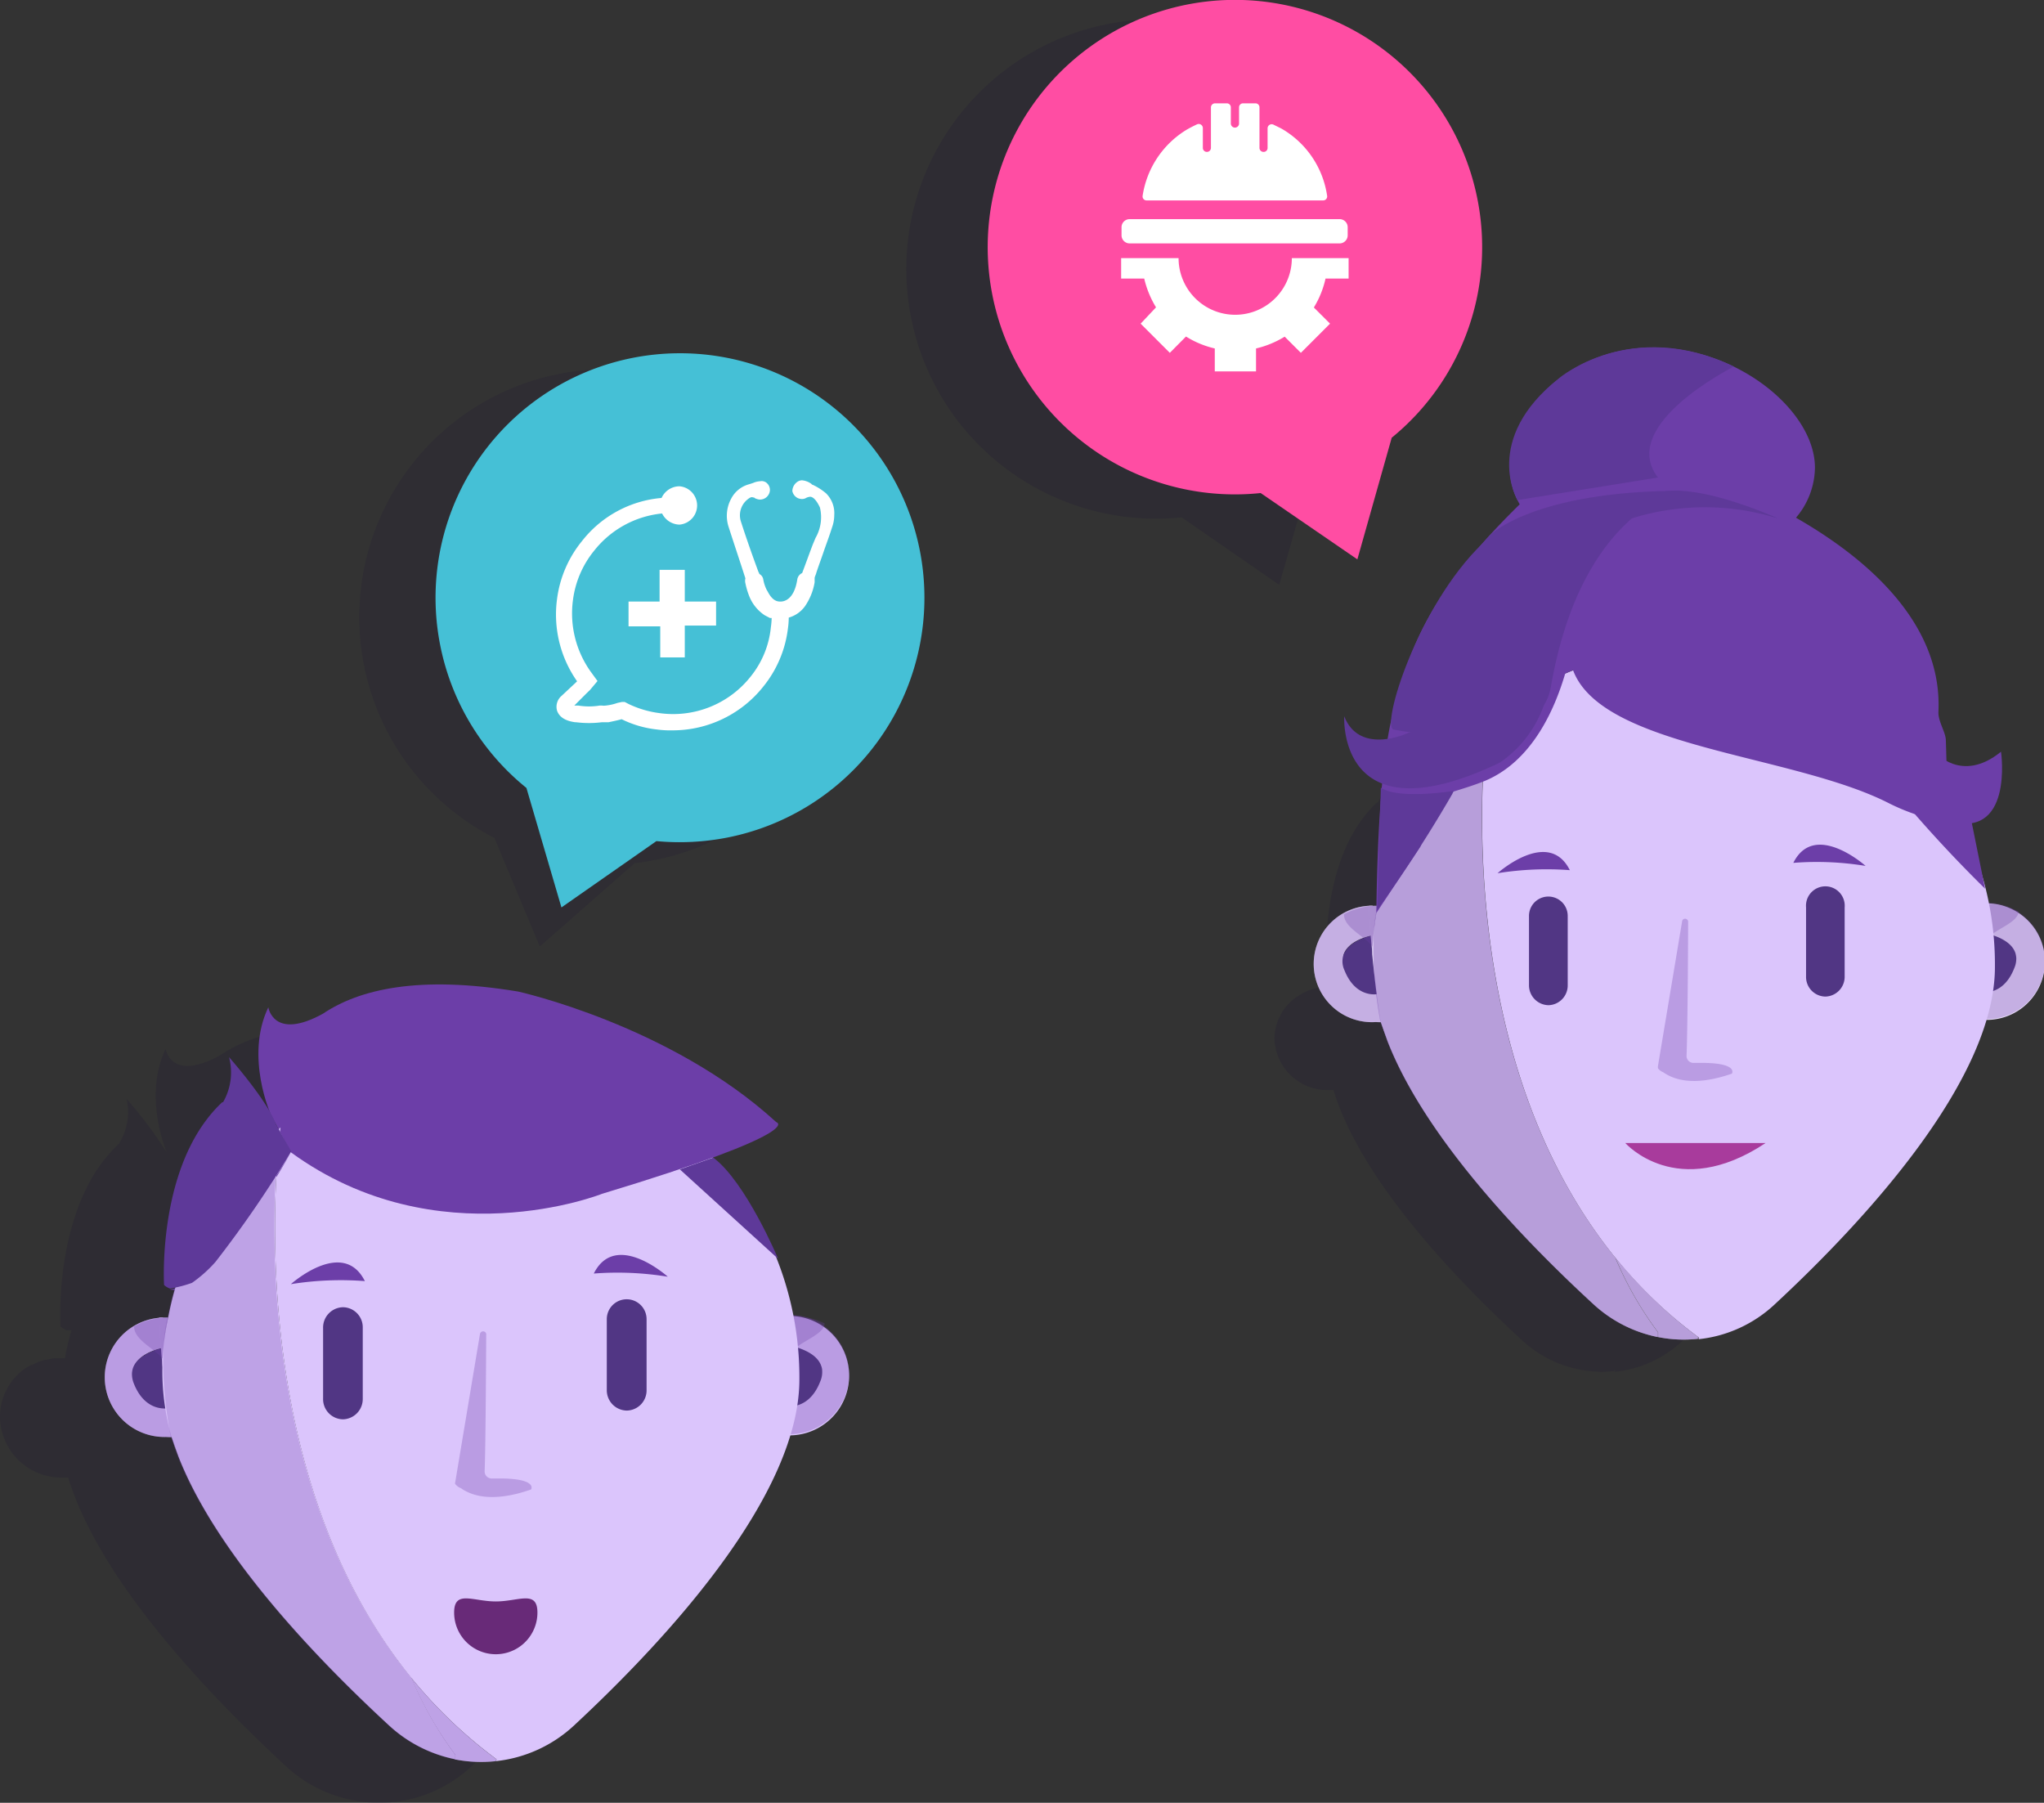<svg xmlns="http://www.w3.org/2000/svg" viewBox="0 0 154.11 135.91"><rect x="0" y="0" width="154.11" height="135.91" fill="#333333" stroke="none"/><defs><style>.cls-1,.cls-3{fill:#190f33;}.cls-1,.cls-2{opacity:0.18;}.cls-4{fill:none;}.cls-5{fill:#dbc5fc;}.cls-13,.cls-18,.cls-6,.cls-8,.cls-9{fill:#6c3ea8;}.cls-6{opacity:0.3;}.cls-7{fill:#513684;}.cls-8{opacity:0.29;}.cls-10{fill:#5e3999;}.cls-11{fill:#29144d;opacity:0;}.cls-12{fill:#682a78;}.cls-13{opacity:0.26;}.cls-14{fill:#45c0d6;}.cls-15{fill:#fff;}.cls-16{fill:#ff4da3;}.cls-17{fill:#ebe0fc;}.cls-18{opacity:0.41;}.cls-19{fill:#a83b9c;}</style></defs><title>jeunes-utilisateurs-orientoi_1</title><g id="Calque_2" data-name="Calque 2"><g id="Calque_1-2" data-name="Calque 1"><path class="cls-1" d="M29.68,135.71l0,.14a10.18,10.18,0,0,0,5.87-2.69c6-5.56,14-14.13,16.36-21.92a4.6,4.6,0,0,0,4.49-4.5v-.06a4.39,4.39,0,0,0-2-3.65,1.16,1.16,0,0,0,0-.18,5.21,5.21,0,0,0-1.62-.51,5.71,5.71,0,0,0-.74-.12,24.06,24.06,0,0,0-1.31-4.38l.16.14S48.48,92.23,46,90.36h0c1.57-.59,2.66-1,3.39-1.41A16.9,16.9,0,0,0,52,87.77l-5.82-3.58c-.56-.36-1.13-.71-1.7-1l0,0h0a51.39,51.39,0,0,0-13.17-5.31c-7.53-1.24-12-.14-14.7,1.67h0c-3.74,2.07-4.12-.47-4.12-.47-1.5,3.12-.35,6.69.06,7.77a32,32,0,0,0-3-4A4.51,4.51,0,0,1,9,86.17L9,86.2a10.58,10.58,0,0,0-1.24,1.36h0C4.08,92.39,4.56,100,4.56,100a1.32,1.32,0,0,0,.45.27,1.2,1.2,0,0,0,.38,0C5.2,101,5,101.7,4.9,102.4H4.23v0H4.15c-.22,0-.44.07-.65.12l-.14,0-.22.07a3.86,3.86,0,0,0-.73.32l-.09,0h0A4.42,4.42,0,0,0,0,106.9a4.63,4.63,0,0,0,4.74,4.49c.14,0,.27,0,.4,0q.24.77.54,1.53C8.56,120.24,16,128,21.6,133.19a10.23,10.23,0,0,0,5,2.52,9.94,9.94,0,0,0,3.08.14l0-.14M11.34,88.62Z"/><g class="cls-2"><path class="cls-3" d="M58.68,33a18.69,18.69,0,1,0-21.4,30.17l3.42,8.18,7.15-6.28A18.7,18.7,0,0,0,58.68,33Z"/></g><path class="cls-4" d="M10,103.48a1.14,1.14,0,0,1,.05-.33A1.14,1.14,0,0,0,10,103.48Z"/><polygon class="cls-4" points="12.11 103.14 12.16 105.58 12.16 105.58 12.11 103.14"/><path class="cls-5" d="M13.46,109.82l-.55-1.56C13.07,108.77,13.25,109.29,13.46,109.82Z"/><path class="cls-5" d="M12.53,103.07c-.11-1.18-.21-2.47-.25-3.74a4.49,4.49,0,1,0,.24,9,4.65,4.65,0,0,0,.66,0,14.37,14.37,0,0,1-.67-4.15C12.51,103.76,12.52,103.42,12.53,103.07ZM12.44,106s-1.52.36-2.29-1.78a1.9,1.9,0,0,1-.13-.74,1.14,1.14,0,0,1,.05-.33c.35-1.24,2.28-1.55,2.28-1.55l0,1.54.06,2.45h0Z"/><path class="cls-6" d="M12.53,103.07c-.11-1.18-.21-2.47-.25-3.74a4.49,4.49,0,1,0,.24,9,4.65,4.65,0,0,0,.66,0,14.37,14.37,0,0,1-.67-4.15C12.51,103.76,12.52,103.42,12.53,103.07ZM12.44,106s-1.52.36-2.29-1.78a1.9,1.9,0,0,1-.13-.74,1.14,1.14,0,0,1,.05-.33c.35-1.24,2.28-1.55,2.28-1.55l0,1.54.06,2.45h0Z"/><path class="cls-7" d="M12.64,105.7l-.06-2.56v0l0-1.58s-2.17.33-2.57,1.62c.33-.93,1.91-1.27,2.41-1.36-.5.09-2.08.43-2.41,1.36a1.7,1.7,0,0,0-.06.35,1.91,1.91,0,0,0,.14.77c.88,2.23,2.59,1.86,2.59,1.86Zm-.35-3.87h0Z"/><path class="cls-5" d="M12.68,99.33l-.45,0H12c.05,1.28.15,2.56.26,3.75A25.63,25.63,0,0,1,12.68,99.33Z"/><path class="cls-6" d="M12.68,99.33l-.45,0H12c.05,1.28.15,2.56.26,3.75A25.63,25.63,0,0,1,12.68,99.33Z"/><path class="cls-8" d="M13,99.34a3.4,3.4,0,0,0-.45,0,5.27,5.27,0,0,0-2.44.66c0,1.27,2.36,1.92,2.47,3.1A25.34,25.34,0,0,1,13,99.34Z"/><path class="cls-4" d="M61.9,103.34a1.86,1.86,0,0,0-.06-.34A.93.93,0,0,1,61.9,103.34Z"/><path class="cls-5" d="M59.41,104a14.36,14.36,0,0,1-.66,4.16,4.91,4.91,0,0,0,.67.05,4.5,4.5,0,1,0,.2-9c0,1.27-.13,2.56-.24,3.75C59.4,103.28,59.41,103.63,59.41,104Zm.09,1.48h0l0-2.45,0-1.53s1.93.3,2.28,1.53a.93.93,0,0,1,.06.34,1.85,1.85,0,0,1-.13.73c-.76,2.15-2.28,1.8-2.28,1.8Z"/><path class="cls-6" d="M59.41,103.91a14.36,14.36,0,0,1-.66,4.16,4.91,4.91,0,0,0,.67.05,4.5,4.5,0,1,0,.2-9c0,1.28-.13,2.56-.24,3.75C59.4,103.22,59.41,103.57,59.41,103.91Zm-.23,1.54h0l0-2.44,0-1.54s1.92.3,2.28,1.53a1.21,1.21,0,0,1,0,.34,1.83,1.83,0,0,1-.12.73c-.76,2.15-2.28,1.8-2.28,1.8Z"/><path class="cls-7" d="M59.28,106s1.71.37,2.57-1.87a1.73,1.73,0,0,0,.14-.77,1,1,0,0,0-.06-.35c-.34-.93-1.92-1.26-2.42-1.35.5.09,2.08.42,2.42,1.35-.4-1.29-2.57-1.6-2.57-1.6l0,1.58v0l0,2.56Zm.28-4.3h0Z"/><path class="cls-8" d="M59.31,99.18a3.38,3.38,0,0,1,.45,0,6.24,6.24,0,0,1,2.42.59c-.08,1-2.4,1.47-2.55,2.42A15.85,15.85,0,0,0,59.31,99.18Z"/><path class="cls-5" d="M36.21,79.54a23.3,23.3,0,0,0-7.27,1.16A23.84,23.84,0,0,0,21.15,85S17.64,110,31,126.48a35.62,35.62,0,0,0,6.44,6.15l-.05.14a10.25,10.25,0,0,0,5.88-2.68c7.08-6.58,17-17.37,17-26.1A24.29,24.29,0,0,0,36.21,79.54Z"/><path class="cls-5" d="M31,126.48a27.59,27.59,0,0,0,3.31,5.8v.36a10.21,10.21,0,0,0,3.07.13l.05-.14A35.62,35.62,0,0,1,31,126.48Z"/><path class="cls-7" d="M25.86,107a1.52,1.52,0,0,1-1.5-1.55l0-5.34a1.53,1.53,0,0,1,1.5-1.56,1.51,1.51,0,0,1,1.49,1.55l0,5.34A1.53,1.53,0,0,1,25.86,107Z"/><path class="cls-9" d="M50.35,96.25s-3.93-3.53-5.58-.24A23.56,23.56,0,0,1,50.35,96.25Z"/><path class="cls-9" d="M21.93,96.81s3.93-3.52,5.58-.23A23.9,23.9,0,0,0,21.93,96.81Z"/><path class="cls-9" d="M14.45,96.78a9.07,9.07,0,0,1-1.66.43A2,2,0,0,0,14.45,96.78Z"/><path class="cls-9" d="M21.93,86.87a82.94,82.94,0,0,1-5.73,8.34A54,54,0,0,0,21.93,86.87Z"/><path class="cls-9" d="M18.67,83l1.76,1.07A4.05,4.05,0,0,0,18.67,83Z"/><path class="cls-9" d="M14.45,96.78h0a5.52,5.52,0,0,0,1.75-1.57A9.73,9.73,0,0,1,14.45,96.78Z"/><path class="cls-6" d="M34.32,111.87a.92.92,0,0,0,.43.32c.69.49,2.23,1.17,5.29.1,0,0,.51-.78-2.15-.83H37.1a.53.53,0,0,1-.56-.54c.07-1.83.1-7,.12-10.36a.24.24,0,0,0-.47,0l-1.87,11.2S34.29,111.83,34.32,111.87Z"/><path class="cls-10" d="M51.26,88.16l7.41,6.74s-2.42-5.77-4.89-7.63Z"/><path class="cls-11" d="M46.6,79.7l3.79,8.75s9-3.33,9.4-3.76l-7.56-4.64Z"/><path class="cls-9" d="M58.52,84.59c-8-7.32-19.46-9.84-19.46-9.84-7.54-1.25-12-.15-14.71,1.67h0c-3.74,2.06-4.12-.48-4.12-.48-1.79,3.73.2,8.11.2,8.11l1.5,2.82C33,94.94,45.39,90,45.39,90,61.06,85.26,58.52,84.59,58.52,84.59Z"/><path class="cls-7" d="M47.25,106.34a1.53,1.53,0,0,1-1.5-1.55V99.45a1.5,1.5,0,1,1,3,0v5.34A1.52,1.52,0,0,1,47.25,106.34Z"/><path class="cls-12" d="M40.52,121.57a3.14,3.14,0,0,1-6.28,0c0-1.73,1.41-.84,3.14-.84S40.52,119.84,40.52,121.57Z"/><path class="cls-5" d="M34.33,132.28a27.59,27.59,0,0,1-3.31-5.8C17.64,110,21.15,85,21.15,85a24.56,24.56,0,0,0-8.47,14.33,18.45,18.45,0,0,0,.23,8.93l.55,1.56c2.88,7.34,10.31,15.13,15.92,20.3a10.36,10.36,0,0,0,5,2.52Z"/><path class="cls-13" d="M31,126.48a27.59,27.59,0,0,0,3.31,5.8v.36a10.21,10.21,0,0,0,3.07.13l.05-.14A35.62,35.62,0,0,1,31,126.48Z"/><path class="cls-13" d="M31,126.48C17.59,110,21.09,85,21.09,85a24.5,24.5,0,0,0-8.46,14.33s-.88,2.94.23,8.93l.54,1.56c2.89,7.34,10.31,15.13,15.93,20.3a10.33,10.33,0,0,0,5,2.52v-.36A26.74,26.74,0,0,1,31,126.48Z"/><path class="cls-10" d="M20.81,84.77h0c-.65-1.81-3.54-5.07-3.54-5.07a4.49,4.49,0,0,1-.45,3.39l-.06,0a10.09,10.09,0,0,0-1.2,1.34l0,0h0c-3.65,4.83-3.19,12.44-3.19,12.44a1.18,1.18,0,0,0,.45.27,9.07,9.07,0,0,0,1.66-.43,10.11,10.11,0,0,0,1.76-1.57,84,84,0,0,0,5.72-8.34Z"/><path class="cls-1" d="M96.45,44.09,89.09,39a18.82,18.82,0,1,1,10-4.17Z"/><path class="cls-14" d="M42.33,68.41l7.16-5a18.7,18.7,0,0,0,5.41-.28,18.43,18.43,0,1,0-15.21-3.73Z"/><polygon class="cls-15" points="51.63 49.56 51.63 47.16 53.99 47.16 53.99 45.35 51.63 45.35 51.63 42.96 49.73 42.96 49.73 45.35 47.39 45.35 47.39 47.22 49.78 47.22 49.78 49.56 51.63 49.56"/><path class="cls-15" d="M62.28,37.19a4.52,4.52,0,0,0-1-.64s-.06,0-.1-.07a1.44,1.44,0,0,0-.7-.27.62.62,0,0,0-.34.1.87.87,0,0,0-.4.71.76.76,0,0,0,.43.54.94.94,0,0,0,.27.06.64.64,0,0,0,.37-.1.9.9,0,0,1,.27-.07c.24,0,.51.31.74.81a3.13,3.13,0,0,1-.33,2.29l-.21.5c-.27.71-.53,1.44-.8,2.15a.64.64,0,0,0-.37.5c-.24,1.52-1,1.65-1.25,1.65h-.06c-.37,0-.67-.27-.91-.74l-.1-.17a3,3,0,0,1-.24-.74.56.56,0,0,0-.3-.43.28.28,0,0,0-.06-.14c-.37-1-.88-2.42-1.32-3.79a1.53,1.53,0,0,1,.48-1.68c.13-.1.26-.21.4-.17s.1,0,.17.07a1.06,1.06,0,0,0,.33.1h0a.75.75,0,0,0,.8-.71.69.69,0,0,0-.2-.5.58.58,0,0,0-.54-.17,1.48,1.48,0,0,0-.53.13l-.31.1a2.14,2.14,0,0,0-1.34,1.08,2.7,2.7,0,0,0-.2,2.12c.4,1.24.84,2.55,1.27,3.89a.75.75,0,0,0,0,.37,5.69,5.69,0,0,0,.3,1,3.09,3.09,0,0,0,1.15,1.41l.4.21h.13a5.51,5.51,0,0,1-.06.7A7,7,0,0,1,56.6,51a7.45,7.45,0,0,1-6.88,2.76,7.67,7.67,0,0,1-2.29-.67l-.33-.17-.21,0-.33.07a3.87,3.87,0,0,1-.88.2,1,1,0,0,1-.3,0l-.16,0a5,5,0,0,1-1.62,0h-.06c-.11,0-.17,0-.24,0l.94-.94.24-.23.57-.68-.51-.7a7.56,7.56,0,0,1-1.34-5.41,7.37,7.37,0,0,1,1.61-3.73,7.46,7.46,0,0,1,5.11-2.79,1.5,1.5,0,0,0,1.31.84,1.45,1.45,0,0,0,0-2.89,1.49,1.49,0,0,0-1.35.88,8.53,8.53,0,0,0-6,3.25A8.65,8.65,0,0,0,42,45.15a8.74,8.74,0,0,0,1.51,6.21l-.1.1-1.07,1A1.08,1.08,0,0,0,42,53.58c.17.47.61.77,1.38.87h.07a7.75,7.75,0,0,0,1.91,0l.14,0c.1,0,.23,0,.37,0,.33-.07.64-.13,1-.23h0a7.92,7.92,0,0,0,2.62.77,7.61,7.61,0,0,0,1.24.07,8.73,8.73,0,0,0,6.82-3.3,8.58,8.58,0,0,0,1.85-4.33,6.38,6.38,0,0,0,.07-.87,2.27,2.27,0,0,0,1.21-.84,4.49,4.49,0,0,0,.74-1.82V43.6c0-.13.1-.27.13-.43.17-.51.37-1.05.54-1.55s.44-1.21.64-1.85a2.76,2.76,0,0,0,.17-.94A2.1,2.1,0,0,0,62.28,37.19Z"/><path class="cls-16" d="M102.34,42.17l-7.29-5a18.64,18.64,0,1,1,16.36-15A18.53,18.53,0,0,1,104.93,33Z"/><path class="cls-15" d="M91.6,7.79a.31.31,0,0,0-.3.3v3.06a.3.3,0,0,1-.31.3h0a.3.3,0,0,1-.3-.3V9.65a.31.31,0,0,0-.43-.28c-.26.12-.51.25-.76.39a7.06,7.06,0,0,0-3.35,5,.3.3,0,0,0,.3.35H99.76a.3.3,0,0,0,.3-.35,7,7,0,0,0-3.47-5.08L96,9.39a.31.31,0,0,0-.43.28v1.48a.29.29,0,0,1-.3.3h0a.3.3,0,0,1-.31-.3V8.09a.3.3,0,0,0-.3-.3h-.94a.3.3,0,0,0-.3.3V9.32a.31.31,0,0,1-.31.3h0a.31.31,0,0,1-.31-.3V8.09a.3.3,0,0,0-.3-.3Zm-5.55,8.73h-.88a.61.61,0,0,0-.61.61v.61a.61.61,0,0,0,.61.61H101a.61.61,0,0,0,.61-.61v-.61a.61.61,0,0,0-.61-.61h-15m-1.47,2.94V21h1.74a7.36,7.36,0,0,0,.89,2.17L86,24.4l2.2,2.2,1.22-1.23a7.12,7.12,0,0,0,2.17.9V28h3.11V26.27a7.3,7.3,0,0,0,2.16-.89l1.22,1.22,2.2-2.2-1.22-1.22A7.1,7.1,0,0,0,99.94,21h1.74V19.46H97.4a4.27,4.27,0,0,1-8.54,0Z"/><path class="cls-1" d="M121.76,103.3l0,.12a8.83,8.83,0,0,0,5.08-2.32c5.18-4.81,12.14-12.23,14.16-19a4,4,0,0,0,3.88-3.89v0A3.82,3.82,0,0,0,143.11,75a.83.83,0,0,0,0-.15,7.3,7.3,0,0,0-2-.54A21,21,0,0,0,140,70.54l.13.12s-2.08-5-4.2-6.58l0,0c1.37-.5,2.3-.9,2.94-1.21a14,14,0,0,0,2.26-1l-5-3.06a44.28,44.28,0,0,0-13-5.54c-6.52-1.08-10.4-.13-12.72,1.44h0c-3.24,1.79-3.57-.41-3.57-.41-1.29,2.69-.31,5.77.05,6.72a27.41,27.41,0,0,0-2.61-3.46,3.86,3.86,0,0,1-.39,2.93l-.05,0a8.51,8.51,0,0,0-1.07,1.18h0C99.61,65.82,100,72.42,100,72.42a1,1,0,0,0,.39.23,1,1,0,0,0,.33,0c-.16.58-.3,1.18-.42,1.78h-.58v0h-.08a4.86,4.86,0,0,0-.55.1,3.76,3.76,0,0,0-1,.43h0a3.85,3.85,0,0,0-2,3.33,4,4,0,0,0,4.1,3.89l.35,0c.13.44.29.88.46,1.32,2.5,6.35,8.92,13.09,13.78,17.56a8.8,8.8,0,0,0,4.29,2.18,8.47,8.47,0,0,0,2.66.12l0-.12m-14.15-40Zm-.09-.18h0l-.17-.31h0Z"/><path class="cls-4" d="M101.29,72.34a1.26,1.26,0,0,1,0-.33A1.14,1.14,0,0,0,101.29,72.34Z"/><polygon class="cls-4" points="103.33 72 103.38 74.39 103.38 74.39 103.33 72"/><path class="cls-17" d="M104.65,78.52,104.11,77C104.27,77.51,104.45,78,104.65,78.52Z"/><path class="cls-17" d="M103.74,71.94c-.11-1.16-.2-2.41-.25-3.66a4.39,4.39,0,1,0,.24,8.77,4.62,4.62,0,0,0,.65,0,14,14,0,0,1-.66-4C103.72,72.61,103.73,72.28,103.74,71.94Zm-.09,2.86s-1.48.35-2.24-1.74a1.94,1.94,0,0,1-.12-.72,1.14,1.14,0,0,1,0-.33c.34-1.2,2.22-1.5,2.22-1.5l0,1.5.06,2.39h0Z"/><path class="cls-6" d="M103.74,71.94c-.11-1.16-.2-2.41-.25-3.66a4.39,4.39,0,1,0,.24,8.77,4.62,4.62,0,0,0,.65,0,14,14,0,0,1-.66-4C103.72,72.61,103.73,72.28,103.74,71.94Zm-.09,2.86s-1.48.35-2.24-1.74a1.94,1.94,0,0,1-.12-.72,1.14,1.14,0,0,1,0-.33c.34-1.2,2.22-1.5,2.22-1.5l0,1.5.06,2.39h0Z"/><path class="cls-7" d="M103.85,74.5,103.79,72v0l0-1.54s-2.12.31-2.51,1.57c.33-.9,1.87-1.24,2.35-1.32-.48.08-2,.42-2.35,1.32a1.58,1.58,0,0,0,.08,1.1c.86,2.18,2.52,1.81,2.52,1.81Zm-.35-3.77h0Z"/><path class="cls-17" d="M103.89,68.29l-.45,0h-.21c0,1.24.14,2.5.25,3.66A23,23,0,0,1,103.89,68.29Z"/><path class="cls-6" d="M103.89,68.29l-.45,0h-.21c0,1.24.14,2.5.25,3.66A23,23,0,0,1,103.89,68.29Z"/><path class="cls-8" d="M104.15,68.29l-.44,0a5.16,5.16,0,0,0-2.38.64c0,1.24,2.3,1.87,2.41,3A25.8,25.8,0,0,1,104.15,68.29Z"/><path class="cls-4" d="M151.93,72.2a1.61,1.61,0,0,0-.06-.33A1.14,1.14,0,0,1,151.93,72.2Z"/><path class="cls-17" d="M149.5,72.82a14.41,14.41,0,0,1-.64,4.06c.21,0,.43,0,.65,0a4.39,4.39,0,1,0,.19-8.77c0,1.24-.12,2.5-.23,3.66C149.49,72.14,149.5,72.48,149.5,72.82Zm.08,1.45h0l0-2.39,0-1.5s1.88.3,2.23,1.5a1.14,1.14,0,0,1,.06.33,1.84,1.84,0,0,1-.13.72c-.74,2.09-2.22,1.75-2.22,1.75Z"/><path class="cls-6" d="M149.5,72.76a14.41,14.41,0,0,1-.64,4.06,3.49,3.49,0,0,0,.65,0,4.39,4.39,0,1,0,.19-8.77c0,1.25-.13,2.5-.23,3.66C149.48,72.09,149.5,72.42,149.5,72.76Zm-.23,1.51h0l.05-2.38,0-1.51s1.88.3,2.23,1.5a1.14,1.14,0,0,1,.05.33,1.81,1.81,0,0,1-.12.72c-.75,2.09-2.23,1.75-2.23,1.75Z"/><path class="cls-7" d="M149.37,74.79s1.67.36,2.51-1.83a1.77,1.77,0,0,0,.14-.75,1.86,1.86,0,0,0-.06-.34c-.33-.9-1.87-1.23-2.36-1.31.49.08,2,.41,2.36,1.31-.39-1.26-2.51-1.56-2.51-1.56l0,1.54v0l0,2.5Zm.27-4.2h0Z"/><path class="cls-8" d="M149.4,68.14a3.23,3.23,0,0,1,.44,0,6,6,0,0,1,2.36.58c-.08,1-2.34,1.44-2.48,2.36A16.85,16.85,0,0,0,149.4,68.14Z"/><path class="cls-5" d="M126.85,49a23,23,0,0,0-14.7,5.33s-3.42,24.41,9.64,40.49a34.2,34.2,0,0,0,6.28,6l0,.14a9.91,9.91,0,0,0,5.73-2.62c6.92-6.42,16.63-17,16.61-25.47A23.7,23.7,0,0,0,126.85,49Z"/><path class="cls-17" d="M121.79,94.79a26.44,26.44,0,0,0,3.23,5.65v.36a9.81,9.81,0,0,0,3,.13l0-.14A34.2,34.2,0,0,1,121.79,94.79Z"/><path class="cls-18" d="M121.79,94.79a26.44,26.44,0,0,0,3.23,5.65v.36a9.81,9.81,0,0,0,3,.13l0-.14A34.2,34.2,0,0,1,121.79,94.79Z"/><path class="cls-17" d="M125,100.44a26.44,26.44,0,0,1-3.23-5.65c-13.06-16.08-9.64-40.49-9.64-40.49a24,24,0,0,0-8.26,14,23,23,0,0,0-.41,3.65c.27,2.83.63,5.06.63,5.06l.54,1.52c2.81,7.17,10.06,14.78,15.54,19.82A10.1,10.1,0,0,0,125,100.8Z"/><path class="cls-18" d="M104.07,77l.53,1.52c2.82,7.17,10.06,14.78,15.54,19.82A10.09,10.09,0,0,0,125,100.8v-.36a26,26,0,0,1-3.23-5.65c-13.06-16.08-9.64-40.49-9.64-40.49a24,24,0,0,0-8.27,14S103,71.15,104.07,77Z"/><path class="cls-7" d="M116.75,75.78a1.5,1.5,0,0,1-1.47-1.52V69.05a1.46,1.46,0,1,1,2.92,0v5.21A1.49,1.49,0,0,1,116.75,75.78Z"/><path class="cls-9" d="M140.66,65.28s-3.85-3.44-5.45-.23A22.8,22.8,0,0,1,140.66,65.28Z"/><path class="cls-9" d="M112.91,65.83s3.84-3.44,5.45-.23A23.4,23.4,0,0,0,112.91,65.83Z"/><path class="cls-19" d="M122.54,86.17s3.9,4.44,10.58,0"/><path class="cls-6" d="M125,80.53a.92.92,0,0,0,.41.31c.68.48,2.18,1.14,5.17.1,0,0,.5-.77-2.09-.81h-.78a.52.52,0,0,1-.55-.53c.07-1.79.11-6.87.12-10.11a.23.23,0,0,0-.46,0L125,80.39S125,80.49,125,80.53Z"/><path class="cls-7" d="M137.63,75.13a1.48,1.48,0,0,1-1.46-1.51V68.4a1.46,1.46,0,1,1,2.91,0l0,5.21A1.49,1.49,0,0,1,137.63,75.13Z"/><path class="cls-9" d="M147.81,62.09c-1.15-2.74-1-3.6-1.1-6.27,0-.61-.59-1.42-.56-2.16.33-6.91-5.81-11.81-10.74-14.63a5.92,5.92,0,0,0,1.43-3.77c0-4.29-5.84-9.06-12.19-9.06S113.84,31,113.84,35.26a5.57,5.57,0,0,0,.74,2.76c-5.8,5.69-8.21,10-9.12,14.62,0,0-1.51,1.82-1.69,16.19l3.32-5A21,21,0,0,1,108.62,60c.84-.31,1.89-.58,3-1,4.12-1.49,5.77-6.14,6.39-8.22l.59-.26c2.18,5.87,16.46,6.32,23.75,10a15.26,15.26,0,0,0,3.74,1.33"/><path class="cls-9" d="M145.87,56.67s2,2.44,5,0c0,0,1,6.83-4.18,5.17Z"/><path class="cls-10" d="M101.35,54s-.55,9.37,11.74,3.49a8.77,8.77,0,0,0,3.58-5.25l-10.47,3S102.53,57,101.35,54Z"/><path class="cls-10" d="M112.35,40.33S115.67,37,126.8,37c0,0-7.55,1.33-9.88,14.83C116,57,106.08,55.2,105.08,55s1.82-9.33,6.67-14"/><path class="cls-10" d="M104.11,59.38l-.27,9.2a101.51,101.51,0,0,0,5.65-8.71l.12-.25S105.5,60.31,104.11,59.38Z"/><path class="cls-9" d="M147.85,58l1.82,9a100.25,100.25,0,0,1-7-7.63l-.16-.23S146.65,59.09,147.85,58Z"/><path class="cls-10" d="M125,36l-10.59,1.7s-2.71-4.57,3.14-9.19c0,0,5.4-4.6,13.17-.88C130.74,27.65,121.94,32,125,36Z"/><path class="cls-10" d="M123,39.09a18.47,18.47,0,0,1,11.07,0s-4.89-2.23-8-2.09-8.94,3-8.94,3Z"/></g></g></svg>